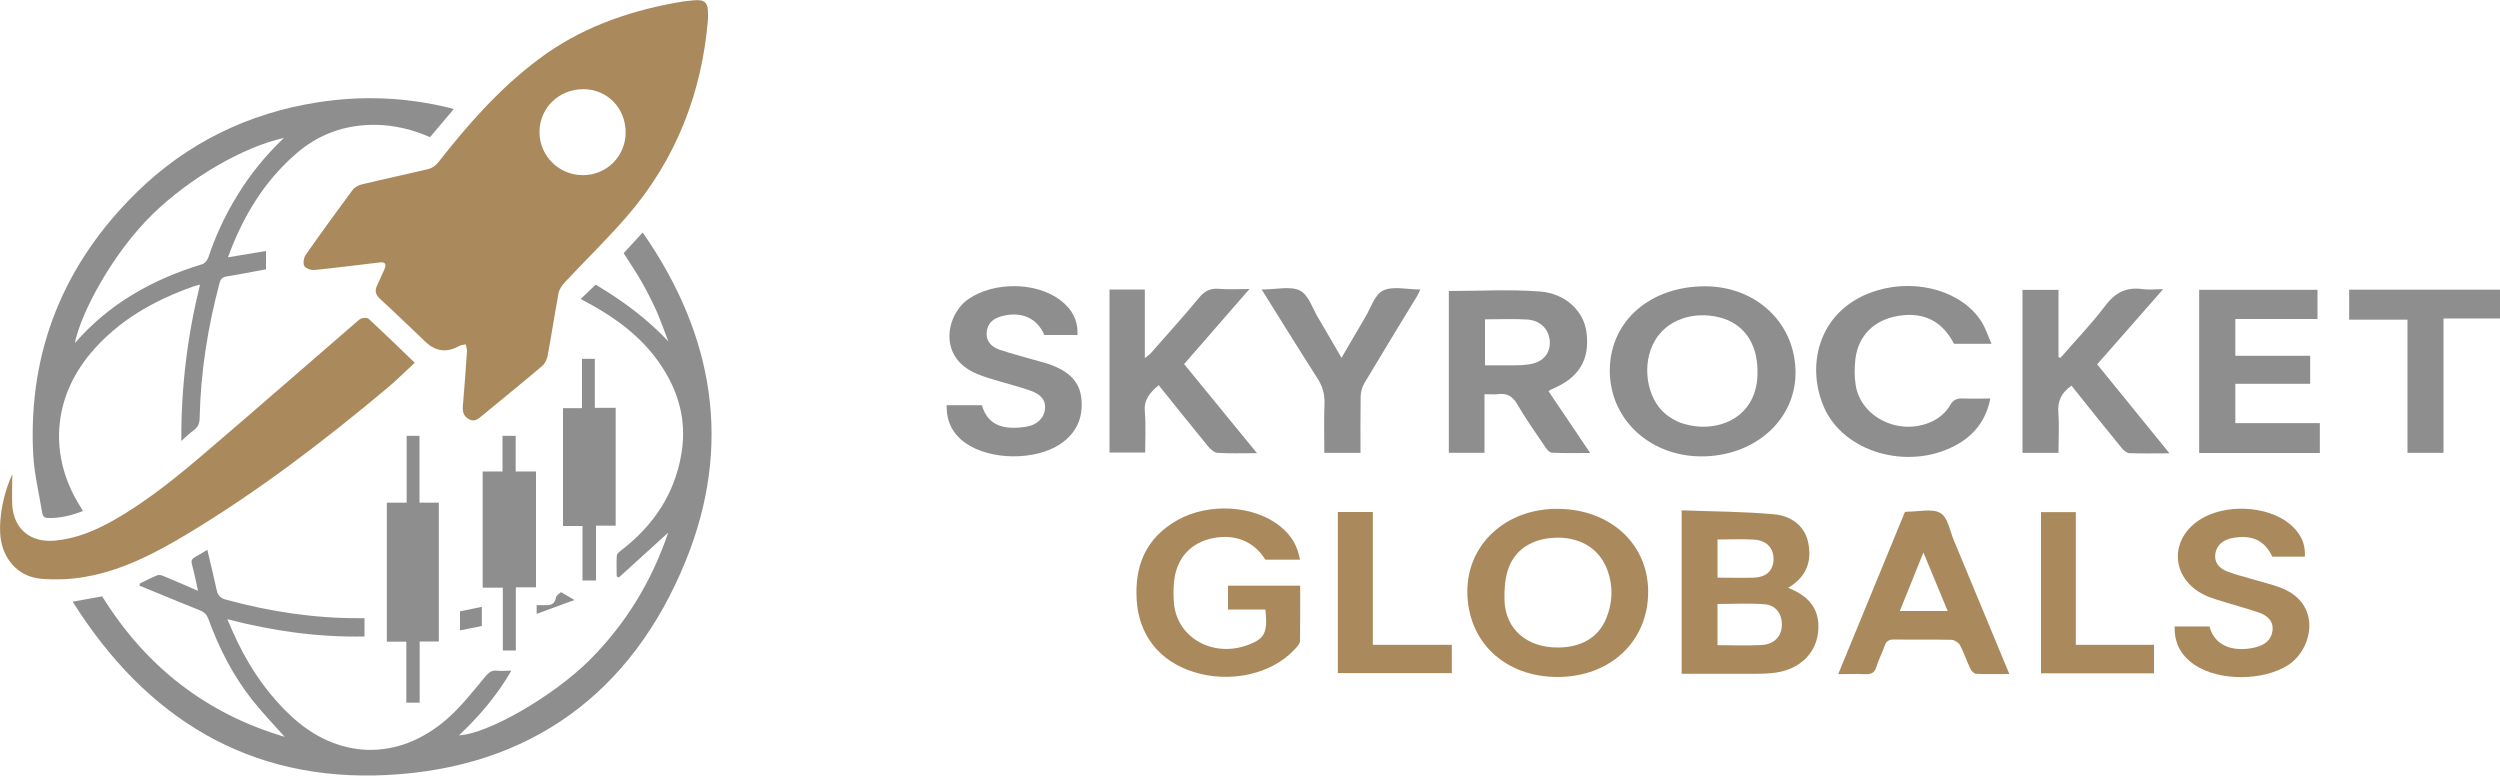 <?xml version="1.0" encoding="UTF-8"?><svg id="logo-dark" xmlns="http://www.w3.org/2000/svg" width="150" height="46.55" viewBox="0 0 150 46.55"><defs><style>.cls-1{fill:#8e8e8e;}.cls-2{fill:#aa8a5c;}</style></defs><path class="cls-1" d="m102.08,17.18c3.13-.1,5.56,2.06,5.65,5.02.09,2.84-2.26,5.08-5.43,5.18-3.14.1-5.62-2.07-5.71-4.98-.09-2.94,2.2-5.12,5.49-5.22Zm3.37,5.09c0-1.68-.84-2.87-2.29-3.23-1.59-.39-3.14.16-3.86,1.39-.83,1.39-.52,3.5.67,4.44.26.2.56.39.88.5,2.09.73,4.66-.25,4.6-3.1Z"/><path class="cls-1" d="m89.07,27.17h-2.14v-9.71c1.83,0,3.65-.11,5.46.03,1.58.12,2.64,1.2,2.8,2.45.21,1.65-.45,2.73-2.06,3.4-.05.02-.1.06-.22.13.81,1.21,1.63,2.41,2.5,3.71-.83,0-1.57.02-2.31-.02-.13,0-.28-.19-.37-.32-.58-.86-1.19-1.71-1.71-2.61-.28-.47-.61-.65-1.16-.58-.24.03-.49,0-.79,0v3.5Zm.03-8.01v2.76c.62,0,1.19,0,1.76,0,.25,0,.49-.01.74-.04.87-.08,1.38-.56,1.39-1.3,0-.76-.51-1.35-1.36-1.41-.83-.05-1.67-.01-2.53-.01Z"/><path class="cls-1" d="m71.05,21.85c1.43,1.75,2.86,3.5,4.37,5.34-.87,0-1.62.03-2.37-.02-.19-.01-.41-.21-.55-.37-1-1.22-1.98-2.45-2.98-3.69-.52.44-.9.88-.83,1.59.07.8.02,1.61.02,2.45h-2.14v-9.78h2.12v4.12c.18-.15.28-.21.36-.3.97-1.1,1.95-2.19,2.88-3.31.33-.4.66-.6,1.22-.55.56.05,1.13.01,1.82.01-1.35,1.55-2.62,3.01-3.92,4.5Z"/><path class="cls-1" d="m129.79,17.35c-1.36,1.55-2.64,3.01-3.96,4.51,1.42,1.75,2.85,3.5,4.34,5.34-.86,0-1.63.02-2.4-.01-.16,0-.35-.17-.46-.3-1.02-1.24-2.02-2.5-3.02-3.75-.61.42-.84.93-.79,1.62.06.78.01,1.58.01,2.41h-2.16v-9.78h2.16v4.04s.08.03.12.04c.9-1.04,1.86-2.03,2.68-3.12.59-.78,1.25-1.15,2.28-1,.35.05.72,0,1.2,0Z"/><path class="cls-1" d="m134.12,19.13v2.22h4.49v1.68h-4.49v2.36h5.07v1.79h-7.24v-9.79h7.1v1.75h-4.93Z"/><path class="cls-1" d="m119.5,20.63c-.83,0-1.54,0-2.26,0-.71-1.37-1.81-1.92-3.33-1.68-1.47.24-2.43,1.19-2.59,2.63-.05.5-.06,1.02.02,1.52.31,1.96,2.65,3.09,4.58,2.19.43-.2.85-.56,1.07-.95.22-.39.45-.45.85-.43.51.02,1.02,0,1.58,0-.25,1.27-.94,2.21-2.12,2.83-2.85,1.51-6.72.39-7.88-2.35-1.11-2.61-.22-5.95,3.23-6.97,2.43-.72,5.11.09,6.24,1.88.25.4.39.85.6,1.33Z"/><path class="cls-1" d="m64.65,20.1h-1.99c-.42-.98-1.3-1.41-2.43-1.16-.53.11-.94.37-1.02.92-.08.55.21.92.73,1.11.63.22,1.28.38,1.92.57.37.11.75.2,1.11.32,1,.35,1.76.92,1.9,1.95.15,1.14-.21,2.13-1.25,2.83-1.5,1.01-4.21.98-5.68-.05-.81-.57-1.16-1.33-1.14-2.28h2.11c.37,1.25,1.33,1.5,2.68,1.29.65-.1,1.07-.55,1.11-1.06.06-.6-.34-.91-.87-1.1-.61-.22-1.24-.37-1.86-.56-.47-.14-.94-.27-1.38-.46-2.37-1-1.8-3.58-.48-4.48,1.52-1.04,4.05-1.04,5.51.07.7.53,1.07,1.21,1.03,2.09Z"/><path class="cls-1" d="m75.71,17.37c.85,0,1.72-.22,2.28.06.53.27.76,1.07,1.1,1.64.46.77.91,1.55,1.4,2.4.39-.68.77-1.31,1.14-1.95.1-.17.19-.33.29-.5.34-.55.55-1.34,1.07-1.59.58-.28,1.44-.06,2.23-.06-.07.14-.12.27-.19.39-1.06,1.74-2.12,3.47-3.16,5.22-.14.23-.22.52-.23.79-.02,1.12-.01,2.25-.01,3.4h-2.17c0-1.01-.03-2,.01-2.99.02-.57-.14-1.05-.46-1.54-1.11-1.73-2.18-3.47-3.31-5.27Z"/><path class="cls-1" d="m146.61,27.17h-2.16v-7.99h-3.5v-1.8h9.05v1.73h-3.39v8.06Z"/><path class="cls-2" d="m107.29,35.27c1.09.43,1.75,1.09,1.81,2.15.09,1.62-1.03,2.82-2.82,2.97-.45.04-.9.04-1.35.04-1.33,0-2.66,0-4.03,0v-9.81c1.86.07,3.72.07,5.56.24.97.09,1.78.65,2.01,1.6.24,1.01.04,1.95-.92,2.64-.06.05-.13.09-.26.16Zm-4.24,3.44c.91,0,1.79.04,2.67-.01.74-.05,1.16-.52,1.19-1.15.03-.67-.33-1.23-1-1.29-.94-.08-1.9-.02-2.86-.02v2.47Zm0-6.34v2.29c.75,0,1.47.02,2.18,0,.75-.03,1.15-.42,1.18-1.05.03-.69-.38-1.17-1.13-1.23-.73-.05-1.46-.01-2.22-.01Z"/><path class="cls-2" d="m88.04,35.51c-.01-2.85,2.3-4.98,5.38-4.98,3.17,0,5.46,2.08,5.47,4.96.01,2.98-2.26,5.12-5.42,5.13-3.18,0-5.41-2.1-5.43-5.11Zm5.43,3.34c1.41,0,2.45-.61,2.91-1.76.38-.94.42-1.91.07-2.87-.45-1.24-1.53-1.95-2.96-1.96-1.49,0-2.62.68-3.02,1.95-.18.58-.22,1.22-.2,1.83.06,1.71,1.35,2.82,3.2,2.81Z"/><path class="cls-2" d="m75.93,36.57h-2.25v-1.43h4.33c0,1.11.01,2.22-.01,3.32,0,.16-.17.34-.3.48-1.38,1.51-3.88,2.07-6.08,1.38-2.07-.65-3.29-2.22-3.42-4.32-.12-2,.5-3.69,2.44-4.79,1.91-1.08,4.66-.89,6.21.4.65.54.99,1.12,1.15,1.97h-2.08c-.67-1.09-1.81-1.56-3.15-1.29-1.34.27-2.2,1.22-2.33,2.64-.04.43-.04.87,0,1.3.21,2.08,2.4,3.27,4.51,2.44.94-.37,1.12-.73.97-2.11Z"/><path class="cls-2" d="m138.3,33.4c-.7,0-1.33,0-1.96,0-.47-.97-1.19-1.32-2.34-1.13-.58.1-.99.4-1.08.95-.08.52.23.88.72,1.07.51.2,1.05.32,1.57.48.53.16,1.06.28,1.57.47,2.59.94,1.99,3.72.5,4.67-1.49.95-4.12.97-5.59-.01-.84-.56-1.24-1.32-1.21-2.31h2.09c.35,1.33,1.67,1.52,2.76,1.25.56-.14.95-.44,1.02-1,.07-.56-.29-.9-.8-1.08-.69-.24-1.4-.43-2.09-.64-.35-.11-.7-.21-1.04-.35-2.12-.91-2.36-3.32-.46-4.57,1.49-.98,4.03-.89,5.4.22.63.51.98,1.14.93,1.98Z"/><path class="cls-2" d="m110.3,40.43c1.36-3.3,2.68-6.51,3.99-9.7.07-.02.11-.03.15-.03.68,0,1.5-.2,1.98.08.45.26.56,1.03.79,1.59,1.11,2.66,2.21,5.32,3.35,8.07-.7,0-1.35.02-1.99-.01-.13,0-.29-.18-.35-.31-.22-.46-.38-.95-.62-1.41-.08-.15-.34-.32-.52-.32-1.15-.03-2.3,0-3.44-.02-.33,0-.47.12-.56.38-.15.43-.37.84-.5,1.27-.11.37-.33.45-.71.43-.49-.03-.98,0-1.57,0Zm5.1-7.27c-.51,1.26-.95,2.37-1.41,3.5h2.87c-.48-1.15-.93-2.24-1.45-3.5Z"/><path class="cls-2" d="m124.54,38.69h4.7v1.71h-6.78v-9.67h2.09v7.97Z"/><path class="cls-2" d="m80.27,40.39v-9.67h2.1v7.97h4.74v1.7h-6.83Z"/><path class="cls-2" d="m42.48,1.15c-.36,4.38-1.9,8.42-4.88,11.85-1.19,1.37-2.49,2.63-3.73,3.96-.16.18-.32.41-.36.64-.23,1.25-.42,2.5-.65,3.74-.04.22-.16.47-.32.61-1.21,1.03-2.44,2.02-3.66,3.03-.22.18-.42.34-.73.18-.32-.17-.41-.44-.38-.78.09-1.11.18-2.22.25-3.33,0-.13-.05-.26-.08-.39-.13.03-.27.04-.39.1q-1.1.62-2.01-.24c-.91-.86-1.81-1.74-2.74-2.59-.26-.24-.33-.48-.18-.79.15-.32.3-.65.44-.97.15-.33.05-.47-.3-.42-1.3.15-2.6.32-3.9.45-.2.02-.51-.09-.6-.24-.09-.15-.04-.48.07-.65.92-1.32,1.87-2.62,2.83-3.92.12-.16.36-.28.56-.33,1.33-.32,2.66-.6,3.99-.92.21-.05.44-.21.57-.38,1.79-2.29,3.7-4.46,6.04-6.21,2.43-1.83,5.21-2.83,8.18-3.38.36-.07.73-.12,1.1-.15.68-.07.89.12.88.8,0,.07,0,.14,0,.34Zm-4.94,6.81c0-1.47-1.09-2.6-2.53-2.61-1.47,0-2.63,1.11-2.64,2.56-.01,1.42,1.14,2.58,2.57,2.6,1.44.02,2.59-1.12,2.6-2.55Z"/><path class="cls-1" d="m30.67,40.26c-.86,1.48-1.92,2.72-3.13,3.86,1.72-.08,5.63-2.33,7.81-4.49,2.2-2.19,3.76-4.77,4.74-7.67-.98.89-1.97,1.79-2.96,2.69-.04-.02-.09-.05-.13-.07,0-.42-.02-.83.01-1.25,0-.11.15-.22.25-.3,1.94-1.49,3.23-3.39,3.63-5.84.33-2.01-.2-3.81-1.36-5.46-1.08-1.53-2.53-2.61-4.15-3.5-.17-.09-.35-.19-.54-.29.31-.29.59-.56.9-.86,1.57.93,3.06,2.02,4.36,3.4-.24-.61-.45-1.22-.71-1.82-.27-.6-.57-1.18-.89-1.75-.33-.58-.71-1.13-1.08-1.72.36-.39.72-.79,1.14-1.24,4.28,6.14,5.4,12.76,2.59,19.68-3.22,7.95-9.34,12.44-17.93,12.87-8.26.42-14.46-3.4-18.86-10.4.65-.12,1.2-.22,1.77-.32,2.58,4.16,6.18,7.02,10.95,8.43-.67-.75-1.33-1.44-1.92-2.18-1.17-1.47-2.02-3.14-2.66-4.9-.1-.26-.24-.4-.5-.51-1.22-.48-2.42-.99-3.63-1.48,0-.04.01-.09.02-.13.36-.17.7-.36,1.07-.5.11-.04.27.02.39.07.66.27,1.31.56,2.03.87-.13-.57-.22-1.08-.36-1.57-.07-.25,0-.36.2-.47.24-.13.47-.27.72-.42.19.82.39,1.61.56,2.41.07.33.23.49.56.58,2.61.71,5.27,1.12,7.98,1.11.1,0,.2,0,.33,0v1.1c-2.77.05-5.48-.32-8.23-1.04.11.26.2.45.28.65.83,1.9,1.93,3.62,3.44,5.06,2.83,2.73,6.51,2.86,9.47.27.85-.75,1.56-1.66,2.29-2.54.21-.25.38-.38.7-.35.25.03.51,0,.85,0Z"/><path class="cls-1" d="m13.67,15.44c.8-.13,1.53-.25,2.29-.38v1.1c-.78.14-1.57.3-2.37.43-.25.04-.36.16-.42.4-.7,2.64-1.13,5.32-1.19,8.06,0,.33-.09.57-.35.76-.25.18-.47.4-.75.65-.02-3.2.36-6.29,1.12-9.38-.15.04-.27.06-.38.1-2.37.84-4.52,2.04-6.17,4-2.29,2.71-2.53,6.17-.66,9.17.06.09.11.19.19.31-.7.27-1.38.44-2.1.42-.3,0-.33-.2-.36-.38-.19-1.15-.47-2.3-.53-3.46-.31-6.19,1.85-11.44,6.25-15.74,3.01-2.93,6.65-4.71,10.82-5.36,2.68-.42,5.34-.31,7.98.35.05.01.1.03.18.06-.48.57-.94,1.12-1.42,1.68-1.04-.46-2.12-.72-3.26-.74-1.84-.02-3.45.56-4.82,1.77-1.9,1.66-3.16,3.76-4.04,6.17Zm3.35-7.16c-2.4.53-5.62,2.38-7.87,4.58-2.42,2.36-4.31,5.95-4.66,7.73,2.07-2.39,4.69-3.84,7.65-4.74.15-.05.3-.24.36-.4.43-1.3,1.01-2.54,1.73-3.71.76-1.25,1.67-2.38,2.8-3.46Z"/><path class="cls-2" d="m24.89,21.76c-.57.53-1.08,1.04-1.64,1.51-3.82,3.2-7.77,6.22-12.05,8.79-1.89,1.13-3.84,2.15-6.03,2.54-.87.16-1.79.2-2.67.13-1.44-.11-2.41-1.24-2.49-2.74-.06-1.06.22-2.45.73-3.54,0,.7-.04,1.31,0,1.92.12,1.41,1.11,2.18,2.52,2.07,1.28-.11,2.43-.59,3.53-1.21,2.12-1.2,3.99-2.75,5.83-4.33,2.92-2.5,5.81-5.02,8.71-7.53.12-.1.24-.23.38-.27.12-.04.33-.04.41.03.91.84,1.8,1.71,2.76,2.63Z"/><path class="cls-1" d="m26.33,38.49h-1.15v3.67h-.8v-3.66h-1.17v-8.34h1.19v-4.01h.77v4.01h1.16v8.33Z"/><path class="cls-1" d="m36.95,31.54h-1.19v3.29h-.81v-3.27h-1.17v-7.07h1.14v-2.96h.77v2.94h1.25v7.07Z"/><path class="cls-1" d="m28.96,28.29h1.19v-2.14h.79v2.14h1.22v6.95h-1.21v3.79h-.78v-3.77h-1.21v-6.97Z"/><path class="cls-1" d="m28.91,37.56c-.45.09-.87.17-1.31.26v-1.14c.42-.09.85-.18,1.31-.27v1.15Z"/><path class="cls-1" d="m32.2,36.83v-.52c.19,0,.37,0,.56,0,.33.01.53-.09.6-.46.03-.14.23-.26.3-.32.32.19.56.32.81.47-.7.26-1.45.53-2.27.83Z"/></svg>
